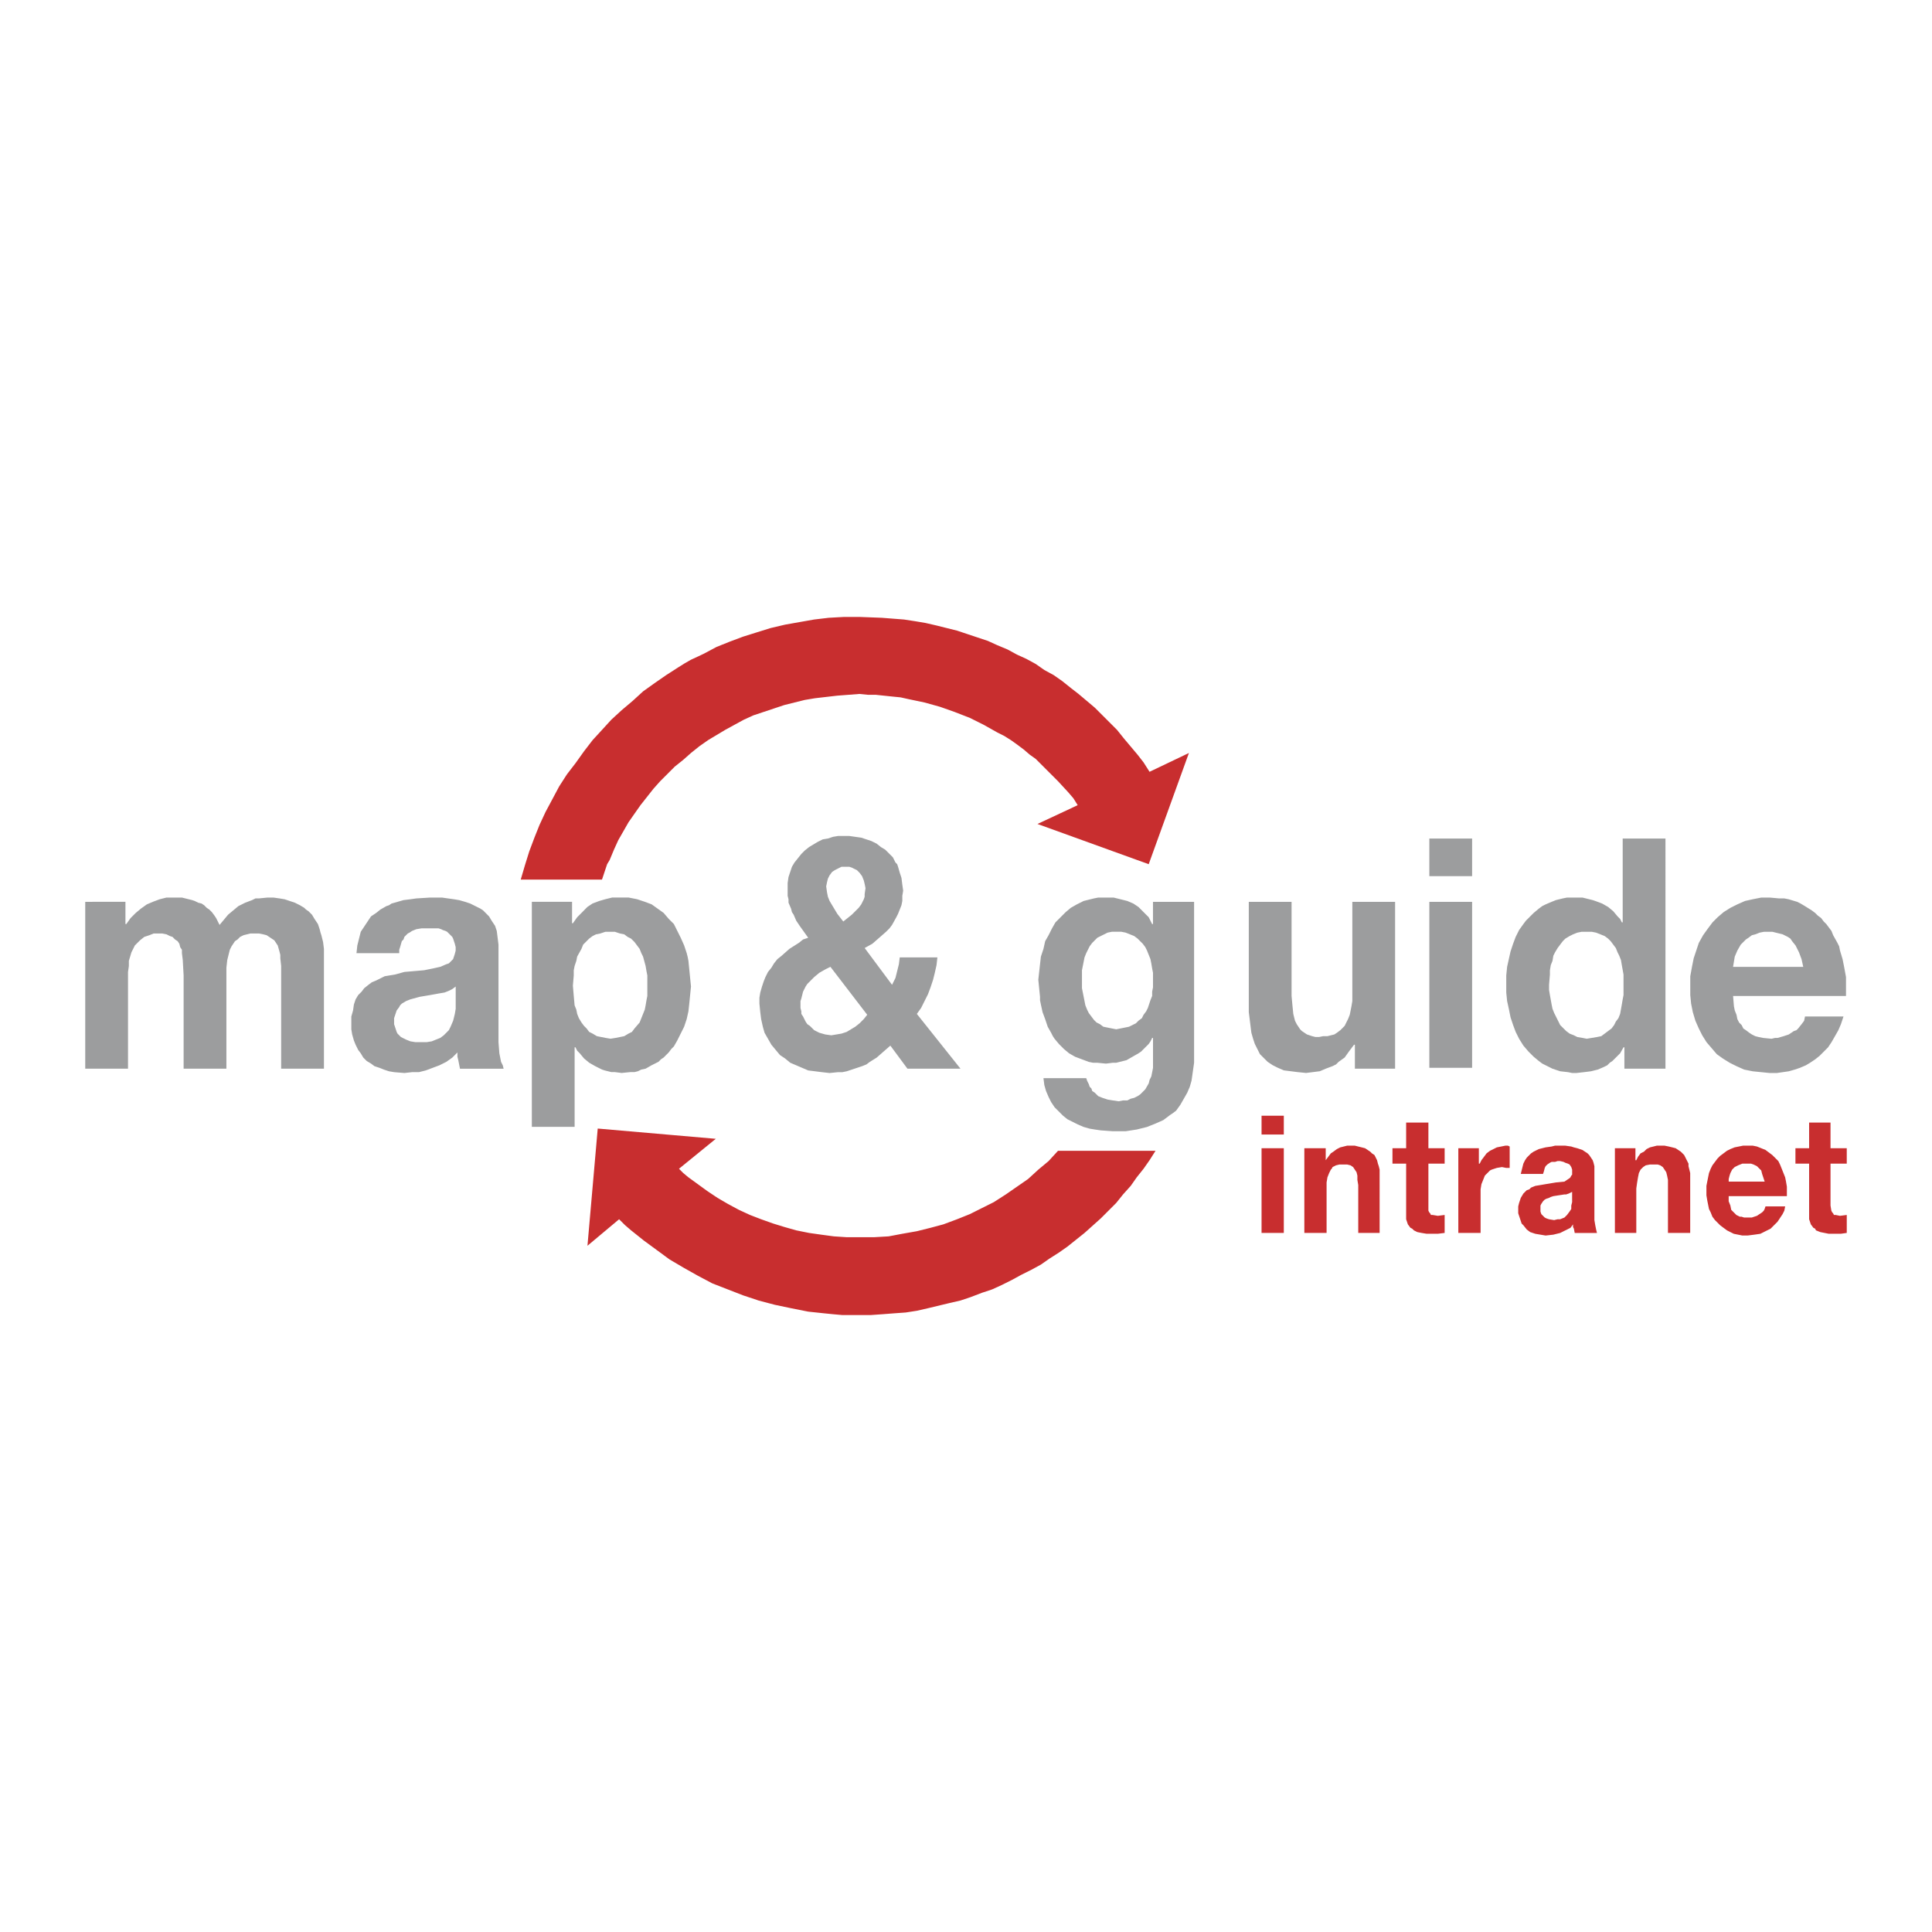 <svg xmlns="http://www.w3.org/2000/svg" width="2500" height="2500" viewBox="0 0 192.756 192.756"><g fill-rule="evenodd" clip-rule="evenodd"><path fill="#fff" d="M0 0h192.756v192.756H0V0z"/><path fill="#9c9d9e" d="M8.504 106.621h4.268v-9.646l.085-.597v-.512l.256-.854.172-.342.17-.341.17-.171.085-.084.257-.257.427-.342.512-.17.427-.171H16.187l.426.085.171.086.171.086.256.084.256.257.256.171.171.255.085.342.171.256v.342l.085.683.085 1.535v9.305h4.268V96.549l.086-.768.085-.342.085-.341.086-.342.171-.341.341-.512.256-.171.256-.257.342-.17.341-.086.342-.085h.853l.427.085.341.086.256.17.256.171.256.171.171.257.171.255.171.598.085.342v.341l.085.768v10.243h4.269V94.67l-.086-.682-.171-.683-.085-.255-.085-.342-.171-.513-.341-.512-.256-.426-.342-.341-.256-.171-.171-.171-.427-.256-.512-.256-.512-.171-.512-.171-.512-.085-.598-.085h-.597l-.854.085h-.341l-.342.17-.682.257-.683.341-.513.427-.512.427-.426.512-.427.512-.171-.342-.171-.341-.17-.256-.257-.342-.256-.255-.256-.171-.256-.256-.256-.171-.342-.085-.341-.171-.256-.086-.341-.085-.683-.17h-1.537l-.682.17-.683.256-.598.256-.598.427-.511.427-.513.512-.426.597h-.086v-2.219H8.504v16.645zM45.465 100.133v.512l-.086.514-.085.342-.085.34-.256.598-.171.342-.256.258-.256.254-.342.258-.427.17-.426.172-.512.084H41.453l-.512-.084-.427-.172-.342-.17-.171-.086-.171-.172-.17-.17-.086-.17-.085-.258-.085-.256-.085-.256V101.587l.085-.258.17-.512.256-.342.086-.17.171-.172.427-.256.427-.17.939-.256 1.024-.172.939-.17.512-.086.427-.17.341-.172.342-.254v1.706zm-5.634-5.035v-.342l.086-.257.171-.597.17-.171.086-.257.341-.341.17-.084.256-.171.426-.171.513-.085H43.757l.256.085.171.085.255.085.17.085.342.341.17.17.085.171.17.512.086.341v.342l-.086.341-.085.256-.085.256-.17.171-.256.256-.256.085-.598.256-.768.171-.853.171-1.963.17-.939.258-1.024.17-.854.426L37.1 98l-.341.256-.427.342-.256.342-.341.34-.256.428-.171.512-.085.598-.171.598v1.28l.085.514.171.598.171.426.256.514.256.34.256.428.171.17.17.17.427.256.342.258.512.17.427.172.512.17.513.086 1.024.086.768-.086h.682l.683-.172.683-.256.683-.256.342-.172.341-.17.598-.426.256-.256.256-.258v.428l.085.342.085.426.085.428h4.354l-.085-.342-.171-.342-.17-.854-.086-1.109v-9.73l-.085-.683-.086-.683-.17-.513-.342-.512-.256-.427-.428-.431-.17-.171-.256-.171-.512-.255-.512-.256-.513-.171-.598-.171-.512-.085-.598-.084-.597-.085h-1.195l-1.366.085-.597.084-.683.085-.597.171-.598.171-.256.171-.256.085-.597.341-.427.342-.512.341-.341.512-.341.512-.341.512-.171.683-.171.683-.085.769h4.266zM53.062 112.426h4.268v-7.939h.085l.17.342.256.256.427.514.512.426.598.342.683.342.256.084.342.086.341.084h.342l.682.086.854-.086h.427l.341-.086.341-.17.427-.086.598-.342.342-.172.342-.17.255-.256.257-.17.512-.514.256-.34.256-.256.341-.598.341-.684.342-.684.256-.768.171-.768.085-.77.085-.854.086-.852-.086-.854-.085-.855-.085-.853-.085-.427-.086-.341-.256-.769-.342-.768-.341-.683-.341-.684-.256-.255-.256-.256-.512-.597-.598-.428-.598-.427-.683-.256-.769-.256-.854-.169h-1.623l-.683.169-.597.171-.683.256-.512.341-.257.257-.253.261-.512.512-.427.599h-.085v-2.135h-4.012v22.45zm7.853-8.793l-.512-.084-.427-.086-.427-.086-.427-.256-.342-.17-.256-.342-.256-.256-.256-.342-.256-.426-.171-.428-.085-.428-.171-.426-.085-.939-.086-1.023.086-1.025v-.512l.085-.427.171-.512.085-.427.427-.769.171-.426.256-.256.341-.341.342-.256.341-.171.427-.085.512-.17H61.341l.512.17.427.085.341.256.171.086.17.085.342.341.256.341.256.341.17.428.171.341.256.939.086.513.085.426v2.049l-.084.428-.086.512-.085.426-.171.428-.341.854-.512.598-.256.342-.342.17-.427.256-.427.086-.427.086-.511.082zM86.352 88.611l-.085.597v.257l-.085.255-.256.512-.256.342-.341.341-.341.341-.854.683-.597-.769-.256-.426-.256-.427-.256-.427-.171-.427-.085-.427-.085-.597.085-.428.085-.341.085-.171.085-.17.256-.341.256-.171.341-.171.341-.17h.769l.256.086.17.084.342.171.256.255.256.342.17.427.085.341.086.429zm.171 12.633l-.341.426-.427.428-.427.34-.427.256-.427.258-.512.17-.512.086-.512.084-.598-.084-.598-.17-.512-.258-.427-.426-.256-.172-.17-.256-.256-.512-.171-.256v-.256l-.085-.342v-.684l.085-.256.171-.682.256-.512.17-.258.256-.256.427-.428.512-.426.598-.342.513-.256 3.67 4.784zm4.012 5.377h5.292l-4.353-5.463.427-.598.341-.684.171-.34.171-.342.256-.684.256-.768.17-.684.171-.768.086-.769h-3.756l-.086.683-.171.684-.17.684-.341.682-2.731-3.67.769-.427.683-.597.683-.598.341-.341.256-.342.427-.769.171-.341.171-.426.17-.427.085-.427v-.513l.085-.512-.085-.597-.085-.683-.17-.513-.171-.597-.088-.254-.17-.171-.256-.512-.341-.342-.427-.426-.426-.256-.427-.341-.513-.256-.512-.171-.512-.17-.598-.085-.597-.085H83.621l-.512.085-.512.17-.512.085-.513.256-.426.256-.427.256-.427.342-.341.341-.342.428-.341.426-.256.427-.085.256-.086.256-.171.511-.086.598v1.28l.086.341v.342l.256.597.085.342.171.256.256.597.342.512.427.598.427.598-.512.17-.427.342-.939.597-.769.683-.427.341-.341.427-.256.427-.342.426-.256.512-.17.428-.171.514-.171.596-.085.514v.596l.085.854.086.684.17.768.171.6.341.596.342.598.427.514.426.512.513.342.512.426.598.256.598.256.598.256.683.086.682.086.769.086.854-.086h.427l.426-.086.769-.256.769-.256.426-.172.342-.256.683-.426.683-.598.683-.598 1.704 2.301zM119.131 89.976h-4.098v2.219h-.084l-.172-.341-.17-.342-.256-.255-.257-.257-.512-.513-.512-.341-.598-.256-.342-.086-.342-.085-.682-.169h-1.538l-.426.085-.342.084-.684.171-.342.171-.34.17-.6.342-.508.427-.512.512-.512.513-.342.598-.342.683-.342.598-.17.768-.256.769-.086.768-.086.768-.084.77.084.854.086.854v.342l.086.426.17.768.256.684.258.768.34.6.172.34.17.256.428.512.512.514.512.426.598.342.684.256.682.256.428.086h.426l.855.084.682-.084h.342l.342-.086.342-.086.34-.084.598-.342.598-.342.256-.17.256-.256.514-.514.17-.254.172-.342h.084v2.987l-.084.428-.086.426-.172.342-.084.342-.342.596-.256.258-.258.256-.256.17-.34.172-.342.084-.342.172h-.426l-.428.086-.598-.086-.512-.086-.512-.17-.428-.172-.17-.17-.172-.17-.256-.172-.086-.256-.17-.17-.086-.258-.17-.34-.086-.256h-4.268l.086.682.17.598.256.598.256.512.342.512.428.428.426.426.428.342.512.256.512.258.598.256.598.17.512.084.598.086 1.195.086h1.281l1.109-.172 1.023-.254.428-.172.426-.17.77-.342.682-.512.256-.17.342-.258.428-.596.342-.6.34-.596.256-.598.172-.598.086-.598.084-.598.086-.598V89.976h-.004zm-7.768 12.717l-.428-.084-.426-.086-.428-.086-.342-.256-.34-.17-.256-.256-.258-.342-.256-.342-.17-.342-.172-.426-.17-.854-.17-.854v-1.793l.17-.854.086-.427.17-.426.342-.683.256-.341.256-.256.256-.256.342-.171.342-.171.342-.169.426-.086h.94l.428.086.426.169.428.171.34.256.256.256.258.255.256.341.17.342.172.428.17.426.086.427.086.512.084.427V98.509l-.084.428v.426l-.172.428-.256.768-.17.342-.258.342-.17.342-.342.254-.256.258-.342.17-.342.17-.426.086-.428.086-.426.084zM139.189 89.976h-4.267v9.901l-.086.514-.084.425-.086.428-.17.426-.172.342-.17.342-.256.255-.169.17-.342.258-.258.17-.34.084-.342.086h-.427l-.426.086h-.342l-.342-.086-.256-.086-.256-.084-.255-.17-.256-.172-.172-.172-.17-.255-.17-.256-.172-.342-.086-.34-.084-.342-.086-.853-.086-.94v-9.389h-4.267v11.01l.086.684.084.684.086.683.171.596.17.512.256.513.256.512.428.428.342.34.511.341.512.256.598.256.683.086.682.086.853.086.684-.086.682-.086.597-.256.684-.256.342-.172.256-.255.597-.426.426-.598.514-.684h.084v2.391h4.011V89.976zM142.605 106.535h4.268V89.976h-4.268v16.559zm4.268-22.875h-4.268v3.756h4.268V83.66zM162.066 106.621h4.098V83.66h-4.268v8.365h-.086l-.17-.342-.256-.256-.428-.512-.512-.428-.598-.341-.684-.256-.256-.086-.342-.085-.682-.169h-1.538l-.426.085-.342.084-.342.085-.428.171-.598.256-.34.171-.342.255-.512.428-.514.512-.256.256-.256.341-.428.598-.34.682-.256.683-.256.769-.172.768-.17.768-.086.854v1.708l.086.854.17.768.172.855.256.768.256.684.34.682.428.684.512.598.514.512.512.426.342.256.34.172.342.17.342.172.768.256.77.086.426.086h.428l.768-.086.684-.086.34-.086.344-.084.596-.258.342-.17.256-.256.256-.172.256-.254.514-.514.34-.598h.086v2.132zm-.086-8.365v1.023l-.084.428-.086.512-.17.939-.172.428-.256.34-.17.342-.256.342-.342.256-.342.256-.342.256-.426.086-.514.086-.512.084-.426-.084-.514-.086-.34-.172-.428-.17-.342-.256-.256-.256-.342-.342-.17-.342-.426-.854-.172-.428-.086-.426-.17-.939-.086-.512v-.512l.086-1.023v-.428l.086-.512.17-.427.086-.512.17-.341.256-.427.256-.341.258-.341.256-.256.426-.256.342-.171.426-.169.428-.086h1.024l.428.086.428.169.426.171.342.256.256.256.256.341.256.341.172.427.17.341.17.427.086.512.17.939v1.025zM184.176 99.365v-1.879l-.172-.938-.17-.854-.256-.854-.086-.426-.17-.341-.428-.769-.17-.427-.258-.342-.256-.342-.256-.255-.256-.341-.342-.256-.256-.255-.342-.257-.682-.426-.428-.256-.342-.171-.852-.256-.428-.084h-.512l-.939-.085h-.854l-.854.169-.768.171-.77.341-.684.342-.676.426-.598.512-.512.513-.512.683-.428.598-.428.769-.256.768-.256.769-.17.853-.17.939V99.281l.084.854.172.854.256.854.34.77.342.682.428.684.512.598.512.598.598.428.684.426.684.342.768.342.426.084.428.086.854.086.854.086h.684l.596-.086.6-.086.596-.17.256-.086.256-.086.6-.256.426-.256.512-.342.428-.342.426-.426.428-.428.17-.256.172-.256.342-.598.34-.598.256-.598.256-.768h-3.84l-.086.426-.256.342-.342.428-.17.17-.256.086-.512.342-.514.17-.598.172h-.256l-.342.084-.854-.084-.426-.086-.342-.086-.342-.17-.256-.17-.342-.258-.256-.17-.17-.342-.086-.086-.17-.17-.172-.342-.084-.426-.172-.428-.086-.426-.084-1.025h11.265v-.003zm-11.268-2.902l.084-.512.086-.512.256-.598.342-.597.512-.512.256-.17.342-.256.342-.086.426-.169.428-.086H176.836l.342.086.342.084.34.085.514.256.256.171.17.256.342.426.342.683.256.683.17.768h-7.002z"/><path fill="#c82e2f" d="M115.289 114.814l-.598.94-.597.853-.682.854-.598.853-.767.854-.684.853-.767.768-.77.77-1.621 1.451-.853.683-.854.682-.853.598-.94.597-.853.598-.94.512-1.023.511-.94.514-1.023.51-.94.428-1.025.341-1.11.426-1.024.342-1.109.256-2.134.513-1.11.254-1.109.172-1.196.086-1.109.086-1.196.084h-2.816l-.939-.084-.854-.086-1.622-.172-1.707-.34-1.622-.341-1.622-.428-1.536-.512-1.537-.597-1.536-.598-1.451-.768-1.366-.767-1.451-.854-1.28-.939-1.28-.94-1.282-1.025-.597-.512-.597-.595-3.158 2.644 1.024-11.693 11.78 1.023-3.671 2.988.426.428.513.426.939.682.939.683 1.024.684 1.024.597 1.11.598 1.11.512 1.11.428 1.195.425 1.109.342 1.195.34 1.28.258 1.196.17 1.28.172 1.28.084H87.207l1.45-.084 1.366-.258 1.451-.256 1.366-.34 1.28-.344 1.366-.509 1.28-.514 1.195-.598 1.195-.597 1.196-.768 1.109-.768 1.109-.769 1.026-.938 1.023-.853.94-1.026h9.73zM51.953 87.758l.426-1.452.427-1.366.512-1.365.513-1.281.596-1.281.684-1.28.682-1.279.769-1.196.854-1.109.853-1.195.854-1.11.939-1.024.938-1.025 1.024-.939 1.11-.939 1.025-.938 1.195-.854 1.11-.768 1.195-.769.682-.426.598-.341 1.28-.598 1.281-.683 1.28-.512 1.366-.512 1.366-.428 1.365-.425 1.452-.342 1.451-.257 1.451-.255 1.451-.172 1.537-.085h1.536l2.219.085 1.109.086 1.111.086 1.109.17 1.025.172 1.109.255 1.024.257 1.025.255 1.024.341 1.025.342 1.024.341.939.427 1.023.427.94.512.939.427.94.512.853.598.938.512.855.598.852.683.769.596 1.622 1.367 1.451 1.45.767.769.684.853 1.365 1.622.598.768.597.939 3.928-1.877-4.012 11.095-11.097-4.012 4.011-1.877-.425-.683-.514-.598-1.023-1.109-1.11-1.11-1.109-1.11-.598-.426-.597-.512-.684-.512-.598-.427-.681-.427-.684-.342-1.365-.768-1.367-.682-1.536-.598-1.451-.512-1.537-.428-1.621-.34-.768-.171-.854-.085-1.623-.171h-.768l-.853-.086-1.11.086-1.109.085-2.22.257-1.024.171-1.024.254-1.025.257-1.024.342-1.024.341-1.025.342-.939.426-.939.512-.938.513-.854.512-.427.255-.427.257-.854.598-.853.683-.769.682-.853.683-.682.682-.769.769-.683.768-1.28 1.622-.598.853-.597.854-1.025 1.793-.427.939-.426 1.024-.256.426-.171.512-.341 1.026h-8.109zM125.865 123.01h2.221v-8.451h-2.221v8.451zm2.221-11.696h-2.221v1.879h2.221v-1.879zM130.135 123.01h2.219V117.973l.085-.512.17-.426.17-.342.086-.086.086-.169.342-.172.342-.084h.767l.342.084.256.172.17.255.172.256.084.342v.426l.086.513v4.78h2.133V116.693l-.084-.341-.086-.256-.086-.342-.256-.512-.256-.172-.17-.17-.256-.17-.256-.171-.341-.086-.342-.084-.342-.086h-.768l-.341.086-.342.084-.342.172-.342.255-.256.17-.256.342-.255.342v-1.195h-2.133v8.451zM142.512 111.998h-2.221v2.561h-1.365v1.537h1.365v5.549l.172.509.256.344.172.084.17.17.341.172.426.086.512.084h1.111l.682-.084v-1.793l-.682.086-.513-.086h-.17l-.086-.17-.084-.086-.086-.172v-4.693h1.621v-1.537h-1.621v-2.561zM145.498 123.01h2.221v-4.354l.084-.513.172-.426.17-.426.341-.342.17-.172.172-.084.256-.086.256-.084.512-.085.427.085h.342v-2.134l-.172-.086h-.256l-.425.086-.428.084-.342.172-.342.169-.34.256-.255.342-.258.342-.17.342h-.086v-1.537h-2.049v8.451zM156.852 119.766v.17l-.086.342v.342l-.17.256-.256.342-.256.256-.428.172h-.256l-.342.084-.512-.084-.256-.086-.17-.086-.172-.17-.17-.172-.086-.256V120.278l.086-.17.17-.256.172-.17.17-.088.256-.084.17-.086.256-.084 1.111-.172h.17l.256-.086.172-.084.17-.086v.854h.001zm-2.903-2.647l.086-.256.086-.34.084-.172.172-.17.256-.172.17-.086h.342l.256-.084h.256l.342.084.17.086.256.086.172.086.17.256.086.256v.512l-.086.086-.084.17-.086.086-.256.17-.256.172-.854.084-1.025.17-.512.088-.512.084-.428.172-.17.17-.256.086-.172.17-.17.17-.256.428-.086.256-.086.256-.084.342v.684l.084.256.172.512.084.256.172.17.342.428.342.256.256.086.256.084.512.086.512.086.768-.086.684-.17.342-.172.342-.17.342-.17.256-.344v.258l.086.17.084.428h2.219l-.084-.342-.086-.428-.086-.512V116.353l-.084-.342-.086-.256-.172-.256-.17-.256-.17-.172-.256-.17-.256-.17-.514-.172-.34-.086-.258-.084-.598-.086h-1.024l-.342.086-.598.084-.342.086-.34.086-.514.256-.256.17-.256.256-.17.172-.172.256-.17.342-.086.342-.086.34-.084.342h2.22v-.002zM161.119 123.01h2.135v-4.44l.084-.597.086-.512.086-.426.17-.342.086-.086.17-.169.257-.172.426-.084h.77l.256.084.255.172.17.255.17.256.086.342.086.426v5.293h2.219v-5.975l-.084-.342-.086-.341v-.256l-.172-.342-.256-.512-.17-.172-.172-.17-.255-.17-.256-.171-.34-.086-.344-.084-.426-.086h-.767l-.342.086-.342.084-.342.172-.256.255-.341.17-.256.342-.17.342h-.086v-1.195h-2.049v8.451zM178.277 119.34v-.94l-.086-.512-.086-.428-.17-.426-.17-.428-.172-.426-.17-.342-.342-.342-.256-.256-.342-.256-.342-.256-.426-.172-.428-.17-.426-.086h-.94l-.428.086-.426.084-.428.172-.17.086-.17.084-.342.256-.342.256-.256.256-.514.684-.17.342-.17.428-.086.426-.086.428-.084.426v.94l.084.512.086.428.086.426.17.342.17.426.258.342.256.256.256.256.342.258.342.254.34.172.342.17.428.086.426.086h.514l.682-.086.598-.086.512-.256.512-.256.428-.428.256-.254.172-.256.17-.258.17-.256.172-.342.084-.426h-1.963l-.084.256-.086.17-.17.172-.258.17-.256.172-.256.084-.256.086h-.768l-.258-.086h-.17l-.342-.17-.256-.256-.256-.256-.086-.428-.17-.426v-.512h5.807zm-5.804-1.451v-.258l.086-.34.084-.256.172-.342.256-.256.342-.172.426-.17h.854l.256.086.342.17.172.172.256.254.086.342.256.77h-3.588zM182.631 111.998h-2.135v2.561h-1.365v1.537h1.365v5.549l.172.509.254.344.172.084.086.17.427.172.426.086.426.084h1.195l.598-.084v-1.793l-.682.086-.427-.086h-.17l-.086-.17-.086-.086-.086-.172-.084-.512v-4.181h1.621v-1.537h-1.621v-2.561z"/></g></svg>